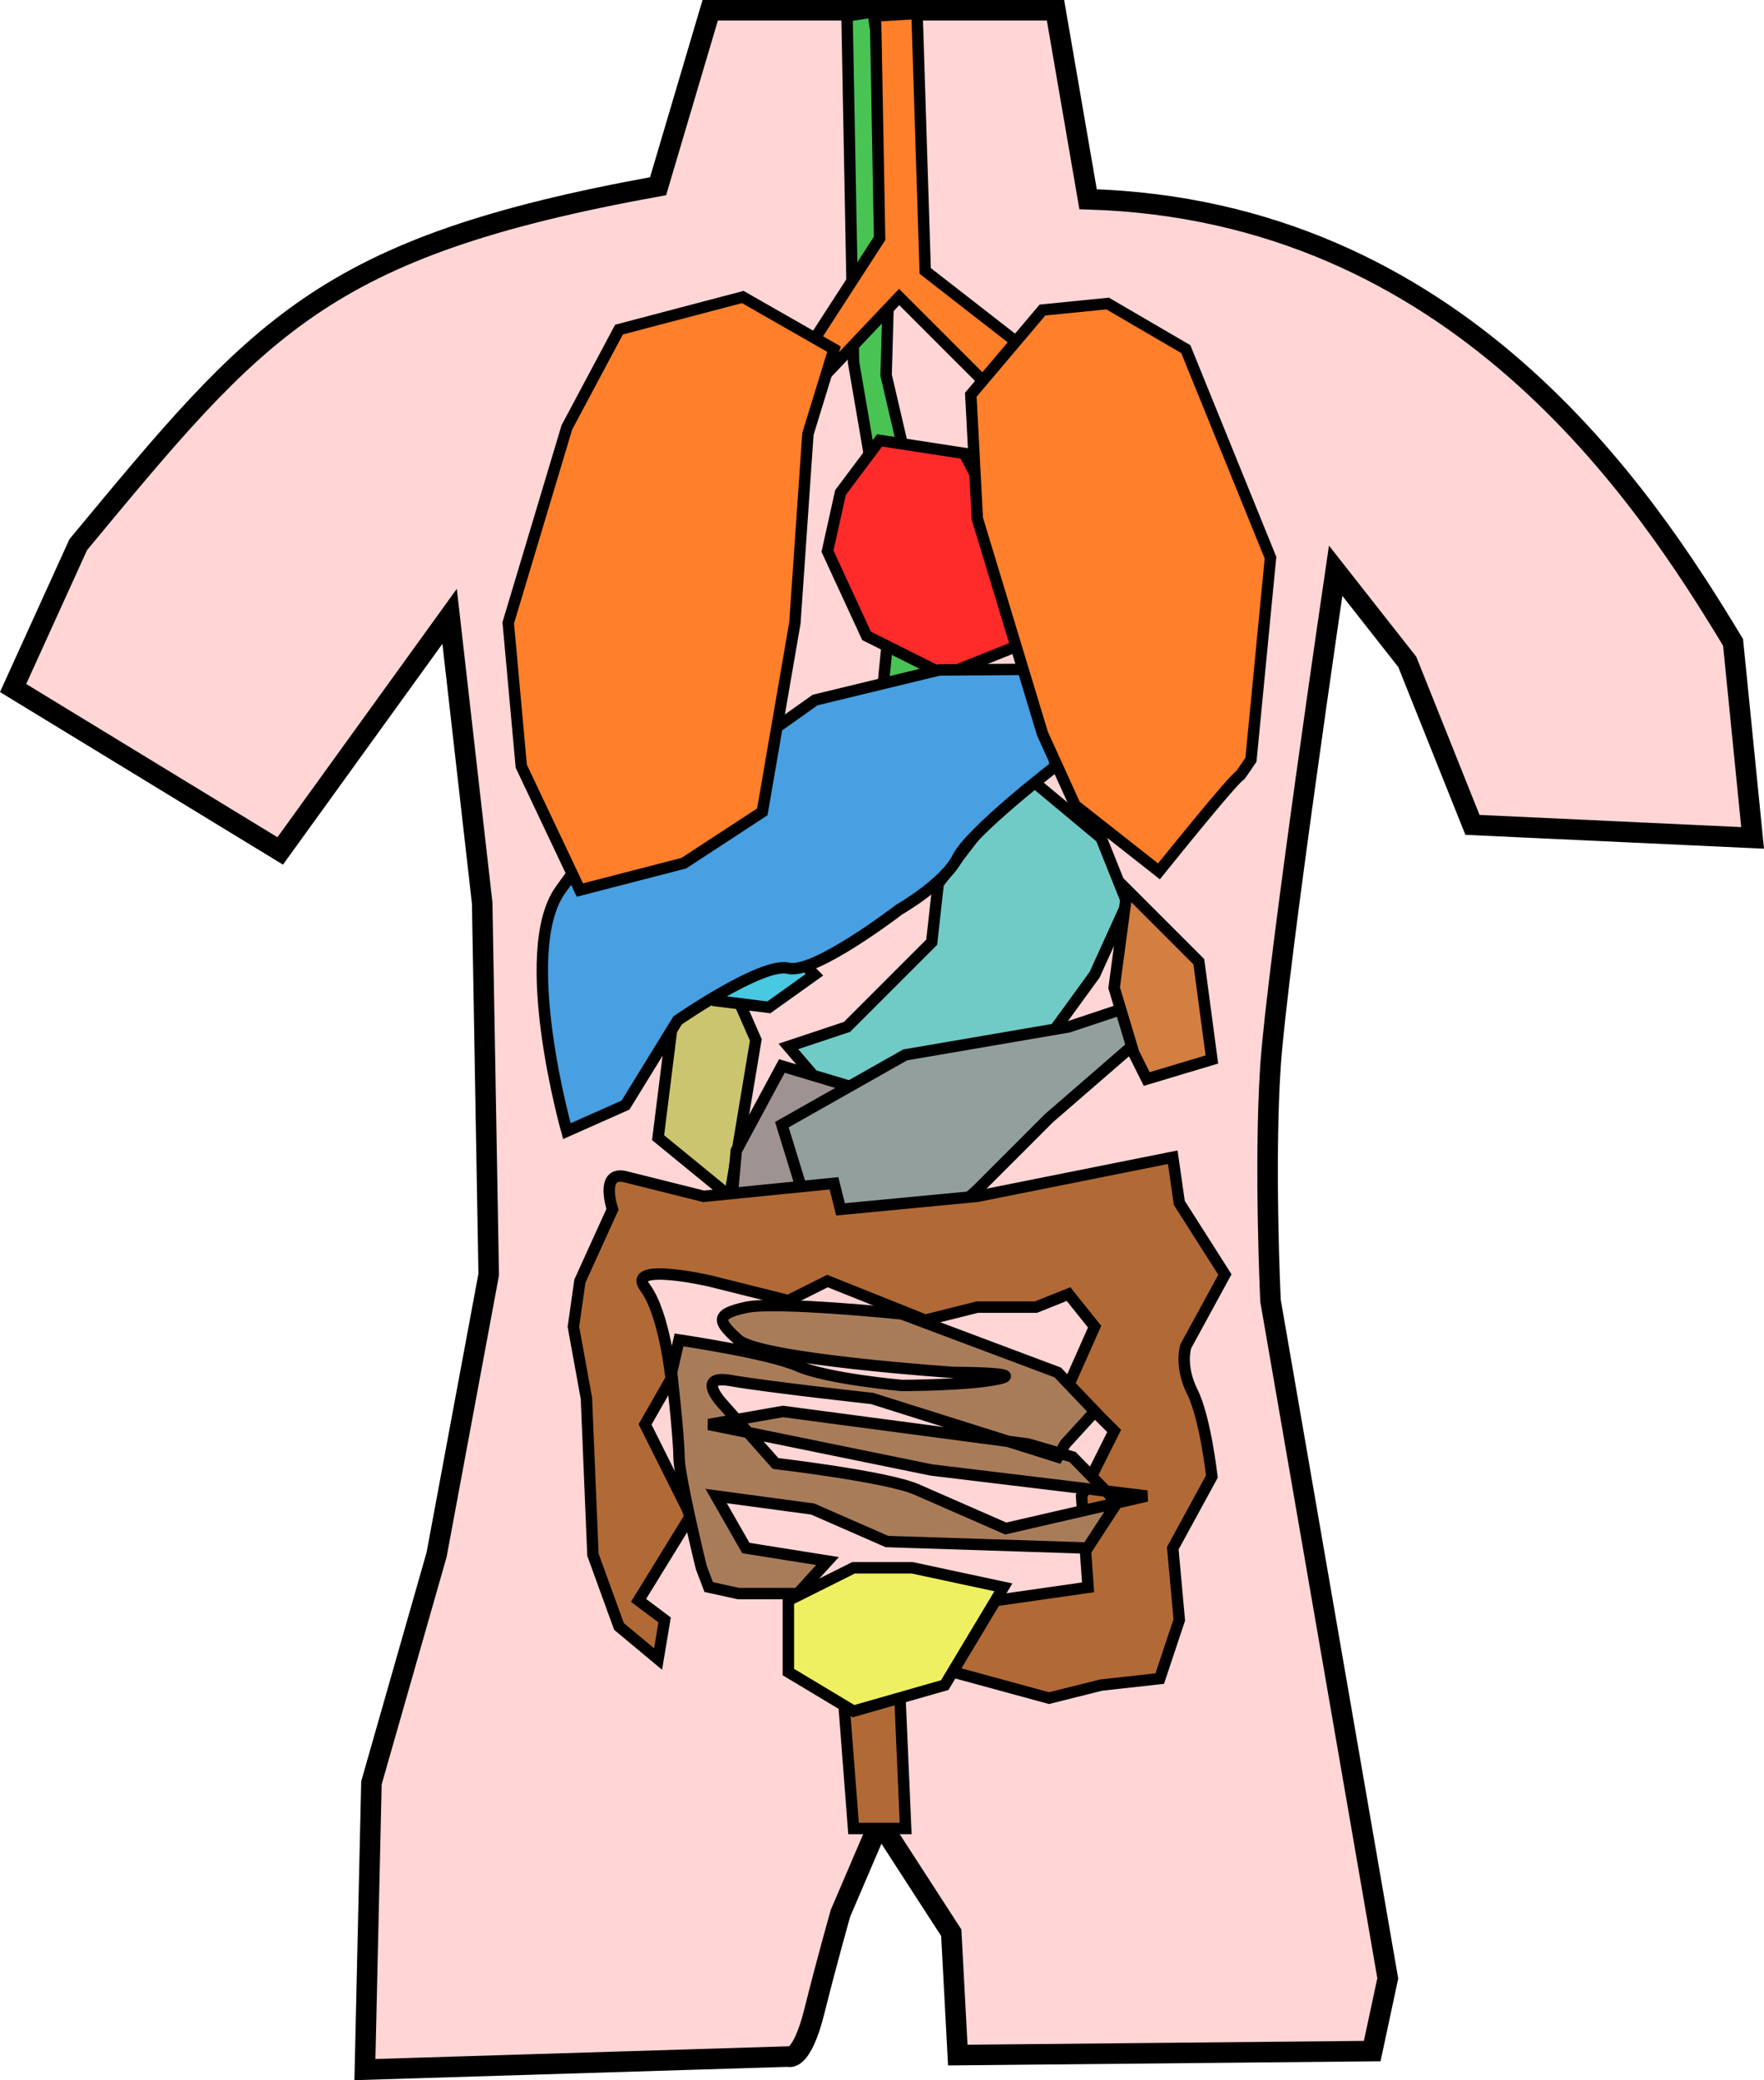 <?xml version="1.0" encoding="UTF-8" standalone="no"?>
<!-- Created with Inkscape (http://www.inkscape.org/) -->

<svg
   width="218.327mm"
   height="257.387mm"
   viewBox="0 0 773.599 912.001"
   id="svg4142"
   version="1.1"
   inkscape:version="1.3 (0e150ed, 2023-07-21)"
   sodipodi:docname="body-organs.svg"
   xmlns:inkscape="http://www.inkscape.org/namespaces/inkscape"
   xmlns:sodipodi="http://sodipodi.sourceforge.net/DTD/sodipodi-0.dtd"
   xmlns="http://www.w3.org/2000/svg"
   xmlns:svg="http://www.w3.org/2000/svg"
   xmlns:rdf="http://www.w3.org/1999/02/22-rdf-syntax-ns#"
   xmlns:cc="http://creativecommons.org/ns#"
   xmlns:dc="http://purl.org/dc/elements/1.1/">
  <defs
     id="defs4144" />
  <sodipodi:namedview
     id="base"
     pagecolor="#ffffff"
     bordercolor="#666666"
     borderopacity="1.0"
     inkscape:pageopacity="0.0"
     inkscape:pageshadow="2"
     inkscape:zoom="0.32047363"
     inkscape:cx="280.83434"
     inkscape:cy="535.14544"
     inkscape:document-units="px"
     inkscape:current-layer="layer1"
     showgrid="false"
     fit-margin-top="0"
     fit-margin-left="0"
     fit-margin-right="0"
     fit-margin-bottom="0"
     inkscape:window-width="1440"
     inkscape:window-height="900"
     inkscape:window-x="0"
     inkscape:window-y="0"
     inkscape:window-maximized="0"
     inkscape:showpageshadow="2"
     inkscape:pagecheckerboard="0"
     inkscape:deskcolor="#d1d1d1" />
  <g
     inkscape:label="Layer 1"
     inkscape:groupmode="layer"
     id="layer1"
     transform="translate(917.175,-197.862)">
    <path
       style="fill:#ffd5d5;fill-opacity:1;fill-rule:evenodd;stroke:#000000;stroke-width:9;stroke-linecap:butt;stroke-linejoin:miter;stroke-miterlimit:4;stroke-dasharray:none;stroke-opacity:1"
       d="m -605.714,202.362 h 151.429 L -440,285.219 c 161.905,4.762 243.81,129.524 282.857,194.286 l 8.571,85.714 -122.857,-5.714 L -300,488.076 l -31.429,-40 c 0,0 -25.714,174.286 -28.571,217.143 -2.857,42.857 0,102.857 0,102.857 l 51.429,297.143 -6.819,31.887 -181.752,1.752 -2.857,-53.639 -31.429,-48.571 -17.143,40 c 0,0 -5.714,20 -11.429,42.857 -5.714,22.857 -11.429,20 -11.429,20 l -185.714,5.714 2.857,-125.714 28.571,-100 22.857,-122.857 -2.857,-162.857 L -720,468.076 l -74.286,102.857 -117.143,-71.429 28.571,-62.857 c 79.048,-95.238 106.667,-130.476 254.286,-157.143 z"
       id="path4701"
       inkscape:connector-curvature="0"
       sodipodi:nodetypes="ccccccccscccccccscccccccccccc" />
    <path
       style="fill:#49c353;fill-opacity:1;fill-rule:evenodd;stroke:#000000;stroke-width:5;stroke-linecap:butt;stroke-linejoin:miter;stroke-miterlimit:4;stroke-dasharray:none;stroke-opacity:1"
       d="m -545.714,204.849 2.857,151.799 17.143,100 -8.571,85.714 25.714,-5.714 v -88.571 l -20,-85.714 2.857,-100 -8.571,-59.302 z"
       id="path4711"
       inkscape:connector-curvature="0"
       sodipodi:nodetypes="cccccccccc" />
    <path
       style="fill:#ff7f2a;fill-opacity:1;fill-rule:evenodd;stroke:#000000;stroke-width:5;stroke-linecap:butt;stroke-linejoin:miter;stroke-miterlimit:4;stroke-dasharray:none;stroke-opacity:1"
       d="m -533.217,204.849 1.788,97.513 -31.429,48.571 -28.571,17.143 17.143,14.286 51.429,-54.286 L -460,390.934 v -34.286 l -51.429,-40 -3.577,-112.889 z"
       id="path4703"
       inkscape:connector-curvature="0"
       sodipodi:nodetypes="ccccccccccc" />
    <path
       style="fill:#ff2a2a;fill-opacity:1;fill-rule:evenodd;stroke:#000000;stroke-width:5;stroke-linecap:butt;stroke-linejoin:miter;stroke-miterlimit:4;stroke-dasharray:none;stroke-opacity:1"
       d="m -494.286,396.648 -37.143,-5.714 -17.143,22.857 -5.714,25.714 17.143,37.143 34.286,17.143 42.857,-17.143 -2.857,-20 z"
       id="path4709"
       inkscape:connector-curvature="0" />
    <path
       style="fill:#cbc570;fill-opacity:1;fill-rule:evenodd;stroke:#000000;stroke-width:5;stroke-linecap:butt;stroke-linejoin:miter;stroke-miterlimit:4;stroke-dasharray:none;stroke-opacity:1"
       d="m -605.714,608.076 20,45.714 -11.429,68.571 -31.429,-25.714 5.714,-45.714 -8.571,-28.571 z"
       id="path4715"
       inkscape:connector-curvature="0" />
    <path
       style="fill:#70cbc7;fill-opacity:1;fill-rule:evenodd;stroke:#000000;stroke-width:5;stroke-linecap:butt;stroke-linejoin:miter;stroke-miterlimit:4;stroke-dasharray:none;stroke-opacity:1"
       d="m -505.714,585.219 -2.857,25.714 -37.143,37.143 -25.714,8.571 17.143,20 20,5.714 74.286,-25.714 22.857,-31.429 14.286,-31.429 -11.429,-28.571 -34.286,-28.571 z"
       id="path4717"
       inkscape:connector-curvature="0" />
    <path
       style="fill:#9f9292;fill-opacity:1;fill-rule:evenodd;stroke:#000000;stroke-width:5;stroke-linecap:butt;stroke-linejoin:miter;stroke-miterlimit:4;stroke-dasharray:none;stroke-opacity:1"
       d="m -574.286,665.219 -20,37.143 -2.857,31.429 40,5.714 -11.429,-31.429 22.857,-34.286 z"
       id="path4719"
       inkscape:connector-curvature="0" />
    <path
       style="fill:#929f9d;fill-opacity:1;fill-rule:evenodd;stroke:#000000;stroke-width:5;stroke-linecap:butt;stroke-linejoin:miter;stroke-miterlimit:4;stroke-dasharray:none;stroke-opacity:1"
       d="m -448.571,648.076 34.286,-11.429 v 14.286 l -42.857,37.143 -31.429,31.429 -28.571,25.714 -45.714,-17.143 -11.429,-37.143 54.063,-30.581 z"
       id="path4721"
       inkscape:connector-curvature="0"
       sodipodi:nodetypes="cccccccccc" />
    <path
       style="fill:#d37f41;fill-opacity:1;fill-rule:evenodd;stroke:#000000;stroke-width:5;stroke-linecap:butt;stroke-linejoin:miter;stroke-miterlimit:4;stroke-dasharray:none;stroke-opacity:1"
       d="m -422.857,588.076 31.429,31.429 5.714,42.857 -28.571,8.571 -5.714,-11.429 -8.571,-28.571 z"
       id="path4723"
       inkscape:connector-curvature="0" />
    <path
       style="fill:#b16a35;fill-opacity:1;fill-rule:evenodd;stroke:#000000;stroke-width:5;stroke-linecap:butt;stroke-linejoin:miter;stroke-miterlimit:4;stroke-dasharray:none;stroke-opacity:1"
       d="M -657.143,879.505 -660,810.934 l -5.714,-31.429 2.857,-20 14.286,-31.429 c 0,0 -5.714,-17.143 5.714,-14.286 11.429,2.857 34.286,8.571 34.286,8.571 l 57.143,-5.714 2.857,11.429 60,-5.714 57.143,-11.429 28.571,-5.714 2.857,20 20,31.429 -17.143,31.429 c 0,0 -2.857,8.571 2.857,20 5.714,11.429 8.571,37.143 8.571,37.143 l -17.143,31.429 2.857,31.429 -8.571,25.714 -25.714,2.857 -22.857,5.714 L -520,925.219 -522.857,933.791 -520,999.505 h -22.857 l -5.714,-74.286 34.286,-28.571 34.286,2.857 40,-5.714 -2.857,-40 14.286,-28.571 -20,-20 11.429,-25.714 -11.429,-14.286 -14.286,5.714 h -25.714 l -22.857,5.714 -42.857,-17.143 -17.143,8.571 -34.286,-8.571 c 0,0 -37.143,-8.571 -28.571,2.857 8.571,11.429 11.429,40 11.429,40 l -11.429,20 20,40 -22.857,37.143 11.429,8.571 -2.857,17.143 -17.143,-14.286 z"
       id="path4725"
       inkscape:connector-curvature="0" />
    <path
       style="fill:#eff061;fill-opacity:1;fill-rule:evenodd;stroke:#000000;stroke-width:5;stroke-linecap:butt;stroke-linejoin:miter;stroke-miterlimit:4;stroke-dasharray:none;stroke-opacity:1"
       d="m -542.857,885.219 -28.571,14.286 v 31.429 l 28.571,17.143 40,-11.429 25.714,-42.857 -40,-8.571 z"
       id="path4727"
       inkscape:connector-curvature="0"
       sodipodi:nodetypes="cccccccc" />
    <path
       style="fill:#48c8e1;fill-opacity:1;fill-rule:evenodd;stroke:#000000;stroke-width:5;stroke-linecap:butt;stroke-linejoin:miter;stroke-miterlimit:4;stroke-dasharray:none;stroke-opacity:1"
       d="m -605.714,625.219 14.286,-20 17.143,5.714 14.286,14.286 -20,14.286 -22.857,-2.857 z"
       id="path4733"
       inkscape:connector-curvature="0" />
    <path
       style="fill:#489fe1;fill-opacity:1;fill-rule:evenodd;stroke:#000000;stroke-width:5;stroke-linecap:butt;stroke-linejoin:miter;stroke-miterlimit:4;stroke-dasharray:none;stroke-opacity:1"
       d="m -462.508,491.283 -42.782,0.308 -54.411,13.175 -28.87,20.454 c 2.972,-2.972 -33.863,-6.137 -82.857,62.857 -19.363,27.266 2.857,105.714 2.857,105.714 L -642.857,682.362 -620,645.219 c 0,0 37.143,-25.714 48.571,-22.857 11.429,2.857 48.571,-25.714 48.571,-25.714 0,0 20,-11.429 25.714,-22.857 5.714,-11.429 42.857,-40 42.857,-40 z"
       id="path4713"
       inkscape:connector-curvature="0"
       sodipodi:nodetypes="ccccscccscscc" />
    <path
       style="fill:#a97c59;fill-opacity:1;fill-rule:evenodd;stroke:#000000;stroke-width:5;stroke-linecap:butt;stroke-linejoin:miter;stroke-miterlimit:4;stroke-dasharray:none;stroke-opacity:1"
       d="m -554.262,882.261 -35.822,-5.702 -13.026,-22.81 42.336,5.702 32.566,14.256 87.928,2.851 13.026,-19.959 -19.539,-19.959 -19.539,-5.702 -107.467,-14.256 -32.566,5.702 97.697,19.959 94.441,11.405 -61.875,14.256 -39.079,-17.107 c -13.026,-5.702 -61.875,-11.405 -61.875,-11.405 l -22.796,-25.661 c 0,0 -13.077,-13.546 3.206,-10.695 16.283,2.851 61.925,7.844 61.925,7.844 l 81.415,25.661 3.257,-5.702 13.026,-14.256 -16.283,-17.107 -68.388,-25.661 c 0,0 -55.362,-5.702 -68.388,-2.851 -13.026,2.851 -13.026,5.702 -3.257,14.256 9.77,8.554 94.441,14.256 94.441,14.256 0,0 32.566,0 19.539,2.851 -13.026,2.851 -42.336,2.851 -42.336,2.851 0,0 -32.566,-2.851 -45.592,-8.554 -13.026,-5.702 -52.105,-11.405 -52.105,-11.405 l -3.257,14.256 c 0,0 3.257,28.512 3.257,37.066 0,8.554 9.77,48.471 9.77,48.471 l 3.257,8.554 13.026,2.851 h 26.053 z"
       id="path4737"
       inkscape:connector-curvature="0"
       sodipodi:nodetypes="ccccccccccccccsccsccccccsscscsccsccccc" />
    <path
       style="fill:#ff7f2a;fill-opacity:1;fill-rule:evenodd;stroke:#000000;stroke-width:5;stroke-linecap:butt;stroke-linejoin:miter;stroke-miterlimit:4;stroke-dasharray:none;stroke-opacity:1"
       d="m -460,333.791 -31.429,37.143 2.857,54.286 28.571,94.286 14.286,31.429 36.794,28.942 c 50.278,-62.309 27.968,-30.847 40.349,-48.942 L -360,442.362 l -37.143,-91.429 -34.286,-20 z"
       id="path4707"
       inkscape:connector-curvature="0"
       sodipodi:nodetypes="ccccccccccc" />
    <path
       style="fill:#ff7f2a;fill-opacity:1;fill-rule:evenodd;stroke:#000000;stroke-width:5;stroke-linecap:butt;stroke-linejoin:miter;stroke-miterlimit:4;stroke-dasharray:none;stroke-opacity:1"
       d="m -551.429,350.934 -40,-22.857 -54.286,14.286 -22.857,42.857 -25.714,85.714 5.714,62.857 25.714,54.286 45.566,-11.773 34.434,-22.512 14.286,-82.857 5.714,-82.857 z"
       id="path4705"
       inkscape:connector-curvature="0"
       sodipodi:nodetypes="cccccccccccc" />
  </g>
</svg>
